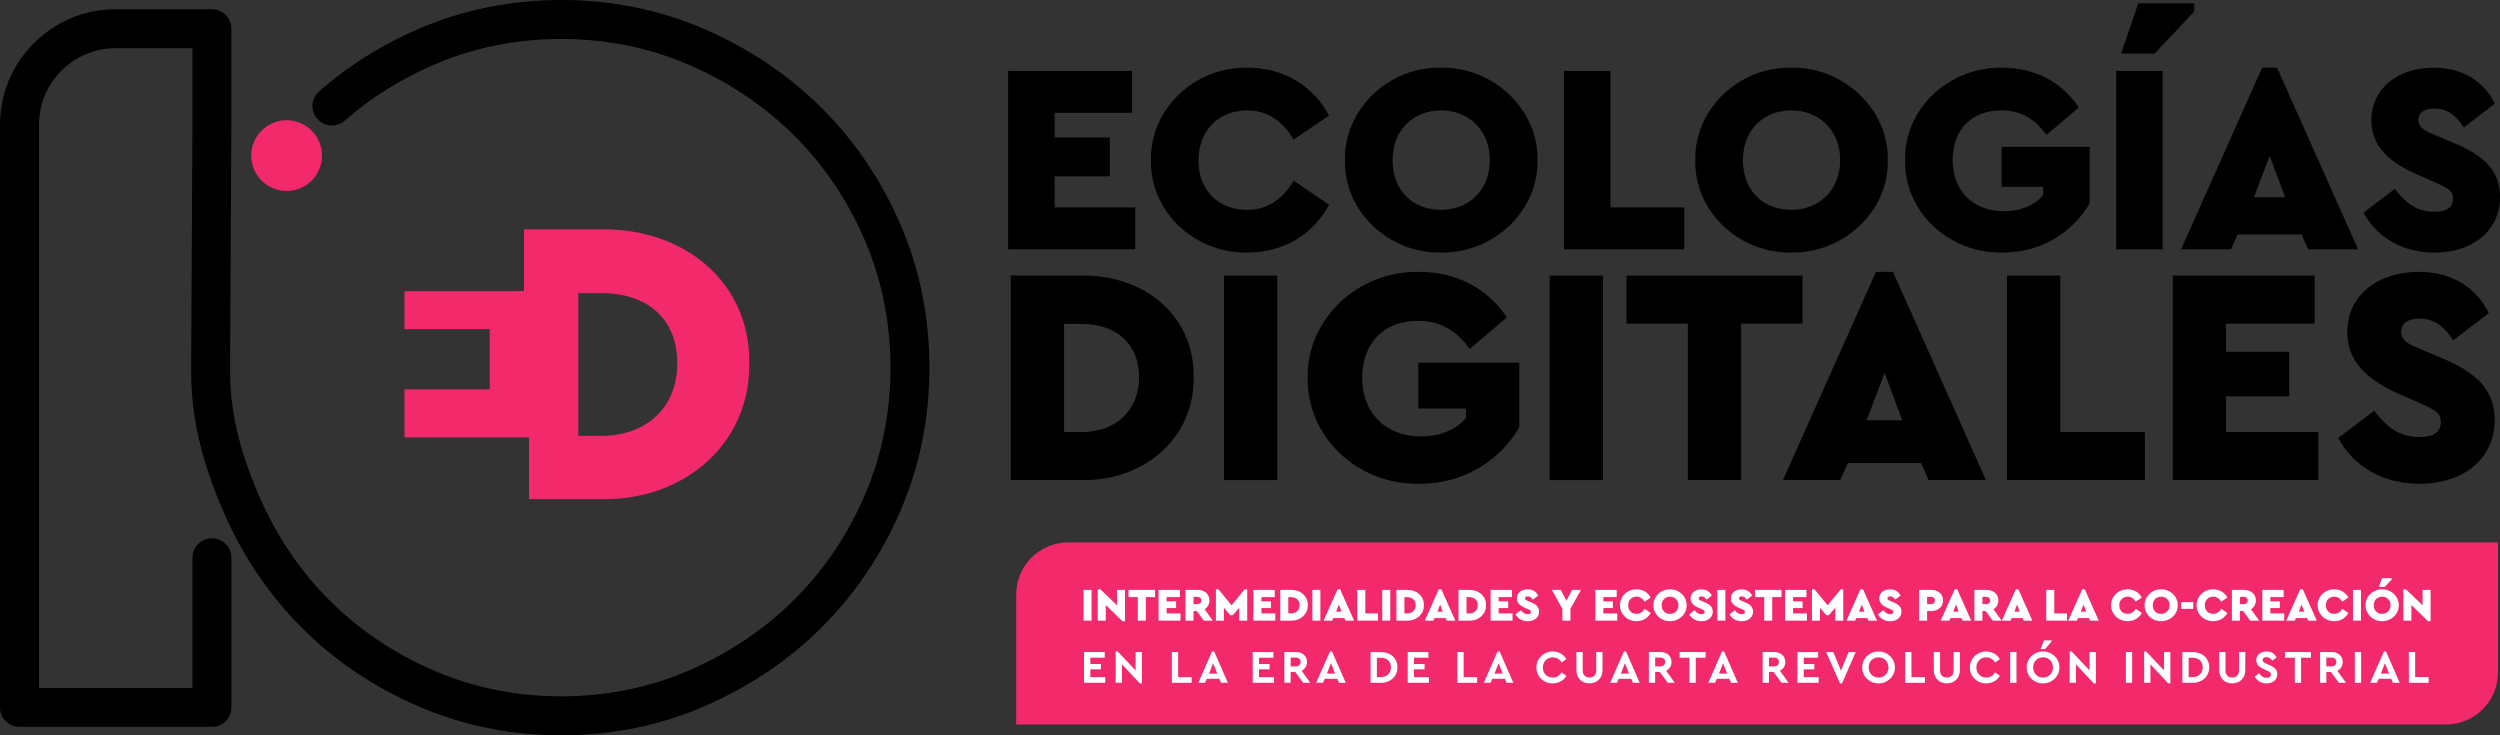 <?xml version="1.0" encoding="UTF-8"?>
<svg xmlns="http://www.w3.org/2000/svg" id="Capa_1" data-name="Capa 1" viewBox="0 0 1200 352.95">
  <rect x="0" y="0" width="1200" height="352.95" fill="#333333" stroke="none"/>
  <defs>
    <style>
      .cls-1 {
        fill: #fff;
      }

      .cls-2 {
        fill: #f2296b;
      }
    </style>
  </defs>
  <path class="cls-2" d="m512.77,260.35h686.26v62.43c0,13.8-11.2,25-25,25H487.77v-62.43c0-13.8,11.2-25,25-25Z"></path>
  <path class="cls-2" d="m288.99,110.09h-37.47s0,29.65,0,29.65h-57.37s0,18.25,0,18.25h40.92v28.89h-40.92s0,23.07,0,23.07h59.78v29.65s35.06,0,35.06,0c39.64.59,71.23-26.88,70.64-65.15.59-38.85-31-64.76-70.64-64.36Zm-.2,99.1h-11.19v-68.48h11.19c21.39,0,36.3,11.77,36.3,33.75,0,21.39-15.11,34.73-36.3,34.73Z"></path>
  <g>
    <path d="m483.94,34.05h59.42v20.11h-37.11v11.81h26.47v18.68h-26.47v14.92h38.66v20.11h-60.98V34.05Z"></path>
    <path d="m598.76,32.49c17.13,0,31.4,8.43,39.18,22.96l-16.99,11.55c-5.58-9.34-12.98-14.01-22.32-14.01-13.62,0-23.35,9.6-23.35,24,0,7.14,2.21,12.84,6.49,17.26,4.41,4.28,9.99,6.49,16.87,6.49,9.34,0,16.74-4.67,22.32-14.01l16.99,11.55c-7.78,14.53-22.05,22.96-39.31,22.96-25.17.39-46.71-19.59-46.19-44.37-.39-24.52,20.89-44.89,46.32-44.37Z"></path>
    <path d="m691.66,32.49c24.91-.52,46.84,19.85,46.32,44.37.52,24.78-21.41,44.76-46.32,44.37-25.04.39-46.58-19.59-46.06-44.37-.52-24.52,21.02-44.89,46.06-44.37Zm.13,20.5c-13.75,0-23.35,9.73-23.35,23.87,0,7.14,2.21,12.97,6.49,17.38,4.28,4.28,9.99,6.49,16.87,6.49,13.23,0,23.35-9.6,23.35-23.87s-10.12-23.87-23.35-23.87Z"></path>
    <path d="m750.7,34.05h22.32v65.52h35.42v20.11h-57.74V34.05Z"></path>
    <path d="m859.81,32.49c24.91-.52,46.84,19.85,46.32,44.37.52,24.78-21.41,44.76-46.32,44.37-25.04.39-46.58-19.59-46.06-44.37-.52-24.52,21.02-44.89,46.06-44.37Zm.13,20.5c-13.75,0-23.35,9.73-23.35,23.87,0,7.14,2.21,12.97,6.49,17.38,4.28,4.28,9.99,6.49,16.87,6.49,13.23,0,23.35-9.6,23.35-23.87s-10.12-23.87-23.35-23.87Z"></path>
    <path d="m961.01,32.49c15.7,0,28.54,6.75,36.85,19.07l-15.57,13.23c-5.58-7.78-12.33-11.81-21.67-11.81-14.4,0-23.35,9.47-23.35,23.87s9.47,24.52,24.65,24.52c8.17,0,14.66-2.85,18.81-7.65v-4.02h-19.98v-19.2h42.29v26.99c-4.02,7.14-9.73,12.84-17.13,17.26-7.39,4.28-15.7,6.49-24.91,6.49-25.69.39-46.96-19.59-46.58-44.37-.39-24.65,20.89-44.76,46.58-44.37Z"></path>
    <path d="m1015.76,34.05h22.32v85.63h-22.32V34.05Zm10.64-32.44h26.86v3.89l-19.07,20.24h-16.09l8.3-24.13Z"></path>
    <path d="m1104.77,112.54h-30.75l-3.11,7.14h-24l38.92-87.19h7.14l38.92,87.19h-24l-3.11-7.14Zm-15.31-37.75l-7.53,19.85h14.92l-7.4-19.85Z"></path>
    <path d="m1149.53,90.62c5.06,6.75,10.38,11.03,19.07,11.03,5.84,0,8.82-2.08,8.82-6.23,0-3.76-1.95-4.93-8.69-7.91l-8.82-3.89c-14.14-6.23-21.66-14.27-21.66-25.82,0-15.18,12.45-25.3,29.97-25.3,14.14,0,24.13,6.75,29.32,17.26l-14.92,11.42c-4.15-6.23-8.04-9.08-14.14-9.08-4.67,0-7.65,1.82-7.65,5.45,0,3.11,1.82,4.8,7.39,7.01l9.86,4.15c14.92,6.23,21.93,13.75,21.93,25.82,0,16.61-13.62,26.72-31.4,26.72-15.44,0-27.89-7.39-34.12-19.2l15.05-11.42Z"></path>
    <path d="m485.19,132.27h34.21c30.04-.3,53.99,19.34,53.54,48.79.45,29-23.5,49.83-53.54,49.38h-34.21v-98.17Zm34.06,75.11c16.06,0,27.52-10.11,27.52-26.33s-11.3-25.58-27.52-25.58h-8.48v51.91h8.48Z"></path>
    <path d="m587.52,132.27h25.58v98.17h-25.58v-98.17Z"></path>
    <path d="m681.07,130.49c18,0,32.72,7.74,42.24,21.86l-17.85,15.17c-6.4-8.92-14.13-13.53-24.84-13.53-16.51,0-26.77,10.86-26.77,27.37s10.86,28.11,28.26,28.11c9.37,0,16.81-3.27,21.57-8.78v-4.61h-22.91v-22.01h48.49v30.94c-4.61,8.18-11.15,14.72-19.63,19.78-8.48,4.91-18,7.44-28.56,7.44-29.45.45-53.84-22.46-53.39-50.87-.45-28.26,23.95-51.31,53.39-50.87Z"></path>
    <path d="m743.84,132.27h25.58v98.17h-25.58v-98.17Z"></path>
    <path d="m810.17,155.32h-29.45v-23.05h84.48v23.05h-29.45v75.11h-25.58v-75.11Z"></path>
    <path d="m922.17,222.26h-35.25l-3.57,8.18h-27.52l44.62-99.95h8.18l44.62,99.95h-27.52l-3.57-8.18Zm-17.55-43.28l-8.63,22.76h17.11l-8.48-22.76Z"></path>
    <path d="m963.36,132.27h25.58v75.11h40.6v23.05h-66.19v-98.17Z"></path>
    <path d="m1042.93,132.27h68.12v23.05h-42.54v13.54h30.34v21.42h-30.34v17.1h44.32v23.05h-69.91v-98.17Z"></path>
    <path d="m1139.61,197.12c5.8,7.73,11.9,12.64,21.86,12.64,6.69,0,10.12-2.38,10.12-7.14,0-4.31-2.23-5.65-9.97-9.07l-10.11-4.46c-16.21-7.14-24.84-16.36-24.84-29.6,0-17.4,14.28-29,34.36-29,16.21,0,27.66,7.74,33.61,19.78l-17.1,13.09c-4.76-7.14-9.22-10.41-16.21-10.41-5.35,0-8.78,2.08-8.78,6.25,0,3.57,2.08,5.5,8.48,8.03l11.3,4.76c17.1,7.14,25.13,15.77,25.13,29.6,0,19.04-15.62,30.64-35.99,30.64-17.7,0-31.98-8.48-39.12-22.01l17.25-13.09Z"></path>
  </g>
  <path class="cls-2" d="m137.58,91.68c-9.37,0-16.99-7.62-16.99-16.99s7.62-16.99,16.99-16.99,16.99,7.62,16.99,16.99-7.62,16.99-16.99,16.99Zm0-17.01h0s0,0,0,0Z"></path>
  <g>
    <path class="cls-1" d="m520.11,283.14h3.85v14.77h-3.85v-14.77Z"></path>
    <path class="cls-1" d="m540,283.14v15.04h-1.23l-8.01-7.77v7.5h-3.85v-15.04h1.23l8.01,7.65v-7.38h3.85Z"></path>
    <path class="cls-1" d="m546.14,286.61h-4.43v-3.47h12.71v3.47h-4.43v11.3h-3.85v-11.3Z"></path>
    <path class="cls-1" d="m556.12,283.14h10.25v3.47h-6.4v2.04h4.57v3.22h-4.57v2.57h6.67v3.47h-10.52v-14.77Z"></path>
    <path class="cls-1" d="m577.81,297.91l-3.34-4.59h-1.59v4.59h-3.85v-14.77h5.8c3.29,0,5.71,2.01,5.71,5.08,0,1.81-.87,3.31-2.33,4.21l3.89,5.48h-4.3Zm-4.92-7.94h1.97c1.07,0,1.77-.69,1.77-1.75s-.69-1.72-1.77-1.72h-1.97v3.47Z"></path>
    <path class="cls-1" d="m598.67,282.87v15.04h-3.85v-6.2l-3.07,3.58h-1.23l-3.04-3.56v6.18h-3.85v-15.04h1.23l6.29,7.68,6.29-7.68h1.23Z"></path>
    <path class="cls-1" d="m601.63,283.14h10.25v3.47h-6.4v2.04h4.57v3.22h-4.57v2.57h6.67v3.47h-10.52v-14.77Z"></path>
    <path class="cls-1" d="m614.54,283.14h5.15c4.52-.04,8.12,2.91,8.06,7.34.07,4.36-3.53,7.5-8.06,7.43h-5.15v-14.77Zm5.12,11.3c2.42,0,4.14-1.52,4.14-3.96s-1.7-3.85-4.14-3.85h-1.28v7.81h1.28Z"></path>
    <path class="cls-1" d="m629.94,283.14h3.85v14.77h-3.85v-14.77Z"></path>
    <path class="cls-1" d="m645.29,296.68h-5.3l-.54,1.23h-4.14l6.71-15.04h1.23l6.71,15.04h-4.14l-.54-1.23Zm-2.64-6.51l-1.3,3.42h2.57l-1.27-3.42Z"></path>
    <path class="cls-1" d="m651.5,283.14h3.85v11.3h6.11v3.47h-9.96v-14.77Z"></path>
    <path class="cls-1" d="m663.47,283.14h3.85v14.77h-3.85v-14.77Z"></path>
    <path class="cls-1" d="m670.27,283.14h5.15c4.52-.04,8.12,2.91,8.06,7.34.07,4.36-3.54,7.5-8.06,7.43h-5.15v-14.77Zm5.12,11.3c2.42,0,4.14-1.52,4.14-3.96s-1.7-3.85-4.14-3.85h-1.28v7.81h1.28Z"></path>
    <path class="cls-1" d="m693.89,296.68h-5.3l-.54,1.23h-4.14l6.71-15.04h1.23l6.71,15.04h-4.14l-.54-1.23Zm-2.64-6.51l-1.3,3.42h2.57l-1.27-3.42Z"></path>
    <path class="cls-1" d="m700.09,283.14h5.15c4.52-.04,8.12,2.91,8.06,7.34.07,4.36-3.53,7.5-8.06,7.43h-5.15v-14.77Zm5.12,11.3c2.42,0,4.14-1.52,4.14-3.96s-1.7-3.85-4.14-3.85h-1.28v7.81h1.28Z"></path>
    <path class="cls-1" d="m715.49,283.14h10.25v3.47h-6.4v2.04h4.57v3.22h-4.57v2.57h6.67v3.47h-10.52v-14.77Z"></path>
    <path class="cls-1" d="m730.04,292.9c.87,1.16,1.79,1.9,3.29,1.9,1.01,0,1.52-.36,1.52-1.07,0-.65-.34-.85-1.5-1.37l-1.52-.67c-2.44-1.07-3.74-2.46-3.74-4.45,0-2.62,2.15-4.36,5.17-4.36,2.44,0,4.16,1.16,5.06,2.98l-2.57,1.97c-.72-1.07-1.39-1.57-2.44-1.57-.81,0-1.32.31-1.32.94,0,.54.31.83,1.28,1.21l1.7.72c2.57,1.07,3.78,2.37,3.78,4.45,0,2.86-2.35,4.61-5.42,4.61-2.66,0-4.81-1.28-5.89-3.31l2.6-1.97Z"></path>
    <path class="cls-1" d="m753.81,292.25v5.66h-3.85v-5.62l-5.08-9.15h4.25l2.75,5.15,2.75-5.15h4.23l-5.06,9.11Z"></path>
    <path class="cls-1" d="m765.76,283.14h10.25v3.47h-6.4v2.04h4.57v3.22h-4.57v2.57h6.67v3.47h-10.52v-14.77Z"></path>
    <path class="cls-1" d="m785.57,282.87c2.95,0,5.42,1.45,6.76,3.96l-2.93,1.99c-.96-1.61-2.24-2.42-3.85-2.42-2.35,0-4.03,1.66-4.03,4.14,0,1.23.38,2.21,1.12,2.98.76.74,1.72,1.12,2.91,1.12,1.61,0,2.89-.8,3.85-2.42l2.93,1.99c-1.34,2.51-3.8,3.96-6.78,3.96-4.34.07-8.06-3.38-7.97-7.65-.07-4.23,3.6-7.74,7.99-7.65Z"></path>
    <path class="cls-1" d="m801.6,282.87c4.3-.09,8.08,3.42,7.99,7.65.09,4.27-3.69,7.72-7.99,7.65-4.32.07-8.03-3.38-7.94-7.65-.09-4.23,3.62-7.74,7.94-7.65Zm.02,3.54c-2.37,0-4.03,1.68-4.03,4.12,0,1.23.38,2.24,1.12,3,.74.74,1.72,1.12,2.91,1.12,2.28,0,4.03-1.66,4.03-4.12s-1.75-4.12-4.03-4.12Z"></path>
    <path class="cls-1" d="m813.42,292.9c.87,1.16,1.79,1.9,3.29,1.9,1.01,0,1.52-.36,1.52-1.07,0-.65-.34-.85-1.5-1.37l-1.52-.67c-2.44-1.07-3.74-2.46-3.74-4.45,0-2.62,2.15-4.36,5.17-4.36,2.44,0,4.16,1.16,5.06,2.98l-2.57,1.97c-.72-1.07-1.39-1.57-2.44-1.57-.81,0-1.32.31-1.32.94,0,.54.31.83,1.28,1.21l1.7.72c2.57,1.07,3.78,2.37,3.78,4.45,0,2.86-2.35,4.61-5.42,4.61-2.66,0-4.81-1.28-5.89-3.31l2.6-1.97Z"></path>
    <path class="cls-1" d="m824.32,283.14h3.85v14.77h-3.85v-14.77Z"></path>
    <path class="cls-1" d="m832.75,292.9c.87,1.16,1.79,1.9,3.29,1.9,1.01,0,1.52-.36,1.52-1.07,0-.65-.34-.85-1.5-1.37l-1.52-.67c-2.44-1.07-3.74-2.46-3.74-4.45,0-2.62,2.15-4.36,5.17-4.36,2.44,0,4.16,1.16,5.06,2.98l-2.57,1.97c-.72-1.07-1.39-1.57-2.44-1.57-.81,0-1.32.31-1.32.94,0,.54.31.83,1.28,1.21l1.7.72c2.57,1.07,3.78,2.37,3.78,4.45,0,2.86-2.35,4.61-5.42,4.61-2.66,0-4.81-1.28-5.89-3.31l2.6-1.97Z"></path>
    <path class="cls-1" d="m846.83,286.61h-4.43v-3.47h12.71v3.47h-4.43v11.3h-3.85v-11.3Z"></path>
    <path class="cls-1" d="m856.82,283.14h10.25v3.47h-6.4v2.04h4.57v3.22h-4.57v2.57h6.67v3.47h-10.52v-14.77Z"></path>
    <path class="cls-1" d="m884.77,282.87v15.04h-3.85v-6.2l-3.07,3.58h-1.23l-3.04-3.56v6.18h-3.85v-15.04h1.23l6.29,7.68,6.29-7.68h1.23Z"></path>
    <path class="cls-1" d="m896.28,296.68h-5.3l-.54,1.23h-4.14l6.71-15.04h1.23l6.71,15.04h-4.14l-.54-1.23Zm-2.64-6.51l-1.3,3.42h2.57l-1.27-3.42Z"></path>
    <path class="cls-1" d="m904,292.9c.87,1.16,1.79,1.9,3.29,1.9,1.01,0,1.52-.36,1.52-1.07,0-.65-.34-.85-1.5-1.37l-1.52-.67c-2.44-1.07-3.74-2.46-3.74-4.45,0-2.62,2.15-4.36,5.17-4.36,2.44,0,4.16,1.16,5.06,2.98l-2.57,1.97c-.72-1.07-1.39-1.57-2.44-1.57-.81,0-1.32.31-1.32.94,0,.54.31.83,1.28,1.21l1.7.72c2.57,1.07,3.78,2.37,3.78,4.45,0,2.86-2.35,4.61-5.42,4.61-2.66,0-4.81-1.28-5.89-3.31l2.6-1.97Z"></path>
    <path class="cls-1" d="m921.17,283.14h5.8c3.29,0,5.71,2.01,5.71,5.08s-2.48,5.1-5.71,5.1h-1.95v4.59h-3.85v-14.77Zm5.82,6.83c1.07,0,1.77-.69,1.77-1.75s-.69-1.72-1.77-1.72h-1.97v3.47h1.97Z"></path>
    <path class="cls-1" d="m941.51,296.68h-5.3l-.54,1.23h-4.14l6.71-15.04h1.23l6.71,15.04h-4.14l-.54-1.23Zm-2.64-6.51l-1.3,3.42h2.57l-1.27-3.42Z"></path>
    <path class="cls-1" d="m956.49,297.91l-3.34-4.59h-1.59v4.59h-3.85v-14.77h5.8c3.29,0,5.71,2.01,5.71,5.08,0,1.81-.87,3.31-2.33,4.21l3.89,5.48h-4.3Zm-4.92-7.94h1.97c1.07,0,1.77-.69,1.77-1.75s-.69-1.72-1.77-1.72h-1.97v3.47Z"></path>
    <path class="cls-1" d="m970.86,296.68h-5.3l-.54,1.23h-4.14l6.71-15.04h1.23l6.71,15.04h-4.14l-.54-1.23Zm-2.64-6.51l-1.3,3.42h2.57l-1.27-3.42Z"></path>
    <path class="cls-1" d="m982.21,283.14h3.85v11.3h6.11v3.47h-9.96v-14.77Z"></path>
    <path class="cls-1" d="m1002.73,296.68h-5.3l-.54,1.23h-4.14l6.71-15.04h1.23l6.71,15.04h-4.14l-.54-1.23Zm-2.64-6.51l-1.3,3.42h2.57l-1.27-3.42Z"></path>
    <path class="cls-1" d="m1021.31,282.87c2.95,0,5.42,1.45,6.76,3.96l-2.93,1.99c-.96-1.61-2.24-2.42-3.85-2.42-2.35,0-4.03,1.66-4.03,4.14,0,1.23.38,2.21,1.12,2.98.76.74,1.72,1.12,2.91,1.12,1.61,0,2.89-.8,3.85-2.42l2.93,1.99c-1.34,2.51-3.8,3.96-6.78,3.96-4.34.07-8.06-3.38-7.97-7.65-.07-4.23,3.6-7.74,7.99-7.65Z"></path>
    <path class="cls-1" d="m1037.34,282.87c4.3-.09,8.08,3.42,7.99,7.65.09,4.27-3.69,7.72-7.99,7.65-4.32.07-8.03-3.38-7.94-7.65-.09-4.23,3.62-7.74,7.94-7.65Zm.02,3.54c-2.37,0-4.03,1.68-4.03,4.12,0,1.23.38,2.24,1.12,3,.74.74,1.72,1.12,2.91,1.12,2.28,0,4.03-1.66,4.03-4.12s-1.75-4.12-4.03-4.12Z"></path>
    <path class="cls-1" d="m1046.94,289.03h5.82v3.22h-5.82v-3.22Z"></path>
    <path class="cls-1" d="m1062.36,282.87c2.95,0,5.42,1.45,6.76,3.96l-2.93,1.99c-.96-1.61-2.24-2.42-3.85-2.42-2.35,0-4.03,1.66-4.03,4.14,0,1.23.38,2.21,1.12,2.98.76.74,1.72,1.12,2.91,1.12,1.61,0,2.89-.8,3.85-2.42l2.93,1.99c-1.34,2.51-3.8,3.96-6.78,3.96-4.34.07-8.06-3.38-7.97-7.65-.07-4.23,3.6-7.74,7.99-7.65Z"></path>
    <path class="cls-1" d="m1080.09,297.91l-3.34-4.59h-1.59v4.59h-3.85v-14.77h5.8c3.29,0,5.71,2.01,5.71,5.08,0,1.81-.87,3.31-2.33,4.21l3.89,5.48h-4.3Zm-4.92-7.94h1.97c1.07,0,1.77-.69,1.77-1.75s-.69-1.72-1.77-1.72h-1.97v3.47Z"></path>
    <path class="cls-1" d="m1085.91,283.14h10.25v3.47h-6.4v2.04h4.57v3.22h-4.57v2.57h6.67v3.47h-10.52v-14.77Z"></path>
    <path class="cls-1" d="m1107.37,296.68h-5.3l-.54,1.23h-4.14l6.71-15.04h1.23l6.71,15.04h-4.14l-.54-1.23Zm-2.64-6.51l-1.3,3.42h2.57l-1.27-3.42Z"></path>
    <path class="cls-1" d="m1120.47,282.87c2.95,0,5.42,1.45,6.76,3.96l-2.93,1.99c-.96-1.61-2.24-2.42-3.85-2.42-2.35,0-4.03,1.66-4.03,4.14,0,1.23.38,2.21,1.12,2.98.76.74,1.72,1.12,2.91,1.12,1.61,0,2.89-.8,3.85-2.42l2.93,1.99c-1.34,2.51-3.8,3.96-6.78,3.96-4.34.07-8.06-3.38-7.97-7.65-.07-4.23,3.6-7.74,7.99-7.65Z"></path>
    <path class="cls-1" d="m1129.42,283.14h3.85v14.77h-3.85v-14.77Z"></path>
    <path class="cls-1" d="m1143.41,282.87c4.3-.09,8.08,3.42,7.99,7.65.09,4.27-3.69,7.72-7.99,7.65-4.32.07-8.03-3.38-7.94-7.65-.09-4.23,3.62-7.74,7.94-7.65Zm.02,3.54c-2.37,0-4.03,1.68-4.03,4.12,0,1.23.38,2.24,1.12,3,.74.74,1.72,1.12,2.91,1.12,2.28,0,4.03-1.66,4.03-4.12s-1.75-4.12-4.03-4.12Zm-.09-8.86h4.63v.67l-3.29,3.49h-2.77l1.43-4.16Z"></path>
    <path class="cls-1" d="m1166.69,283.14v15.04h-1.23l-8.01-7.77v7.5h-3.85v-15.04h1.23l8.01,7.65v-7.38h3.85Z"></path>
    <path class="cls-1" d="m520.33,312.98h9.94v2.73h-6.91v3h5.08v2.57h-5.08v3.74h7.18v2.73h-10.2v-14.77Z"></path>
    <path class="cls-1" d="m548.11,312.98v15.04h-1.01l-8.55-9.13v8.86h-3.02v-15.04h.98l8.57,9.09v-8.82h3.02Z"></path>
    <path class="cls-1" d="m562.5,312.98h3.02v12.04h6.47v2.73h-9.49v-14.77Z"></path>
    <path class="cls-1" d="m585.31,325.83h-6.04l-.83,1.92h-3.25l6.6-15.04h1.01l6.58,15.04h-3.25l-.83-1.92Zm-3.02-7.48l-1.97,4.99h3.94l-1.97-4.99Z"></path>
    <path class="cls-1" d="m601.29,312.98h9.94v2.73h-6.91v3h5.08v2.57h-5.08v3.74h7.18v2.73h-10.2v-14.77Z"></path>
    <path class="cls-1" d="m625.55,327.75l-3.83-5.21h-2.21v5.21h-3.02v-14.77h5.55c3.09,0,5.33,1.92,5.33,4.77,0,1.88-.98,3.4-2.6,4.21l4.18,5.8h-3.4Zm-6.04-7.88h2.53c1.41,0,2.24-.85,2.24-2.13s-.87-2.1-2.24-2.1h-2.53v4.23Z"></path>
    <path class="cls-1" d="m641.89,325.83h-6.04l-.83,1.92h-3.25l6.6-15.04h1.01l6.58,15.04h-3.25l-.83-1.92Zm-3.02-7.48l-1.97,4.99h3.94l-1.97-4.99Z"></path>
    <path class="cls-1" d="m657.88,312.98h4.83c4.68-.04,8.12,2.98,8.06,7.34.07,4.27-3.38,7.5-8.06,7.43h-4.83v-14.77Zm4.81,12.04c2.98,0,4.97-1.86,4.97-4.7s-1.95-4.61-4.97-4.61h-1.79v9.31h1.79Z"></path>
    <path class="cls-1" d="m675.69,312.98h9.94v2.73h-6.91v3h5.08v2.57h-5.08v3.74h7.18v2.73h-10.2v-14.77Z"></path>
    <path class="cls-1" d="m699.53,312.98h3.02v12.04h6.47v2.73h-9.49v-14.77Z"></path>
    <path class="cls-1" d="m722.34,325.83h-6.04l-.83,1.92h-3.25l6.6-15.04h1.01l6.58,15.04h-3.25l-.83-1.92Zm-3.02-7.48l-1.97,4.99h3.94l-1.97-4.99Z"></path>
    <path class="cls-1" d="m745.35,312.72c2.8,0,5.19,1.37,6.51,3.67l-2.28,1.61c-1.05-1.66-2.46-2.48-4.23-2.48-2.75,0-4.77,2.06-4.77,4.88s2.01,4.83,4.77,4.83c1.77,0,3.18-.83,4.23-2.48l2.28,1.61c-1.28,2.3-3.69,3.67-6.53,3.67-4.32.09-7.95-3.42-7.86-7.65-.07-4.23,3.58-7.74,7.88-7.65Z"></path>
    <path class="cls-1" d="m756.68,312.98h3.02v8.88c0,2.15,1.34,3.36,3.25,3.36s3.24-1.21,3.24-3.36v-8.88h3.02v8.66c0,3.92-2.68,6.38-6.27,6.38s-6.27-2.46-6.27-6.38v-8.66Z"></path>
    <path class="cls-1" d="m783,325.83h-6.04l-.83,1.92h-3.25l6.6-15.04h1.01l6.58,15.04h-3.25l-.83-1.92Zm-3.02-7.48l-1.97,4.99h3.94l-1.97-4.99Z"></path>
    <path class="cls-1" d="m800.52,327.75l-3.83-5.21h-2.21v5.21h-3.02v-14.77h5.55c3.09,0,5.33,1.92,5.33,4.77,0,1.88-.98,3.4-2.6,4.21l4.18,5.8h-3.4Zm-6.04-7.88h2.53c1.41,0,2.24-.85,2.24-2.13s-.87-2.1-2.24-2.1h-2.53v4.23Z"></path>
    <path class="cls-1" d="m810.93,315.71h-4.72v-2.73h12.49v2.73h-4.74v12.04h-3.02v-12.04Z"></path>
    <path class="cls-1" d="m830.09,325.83h-6.04l-.83,1.92h-3.25l6.6-15.04h1.01l6.58,15.04h-3.25l-.83-1.92Zm-3.02-7.48l-1.97,4.99h3.94l-1.97-4.99Z"></path>
    <path class="cls-1" d="m855.14,327.75l-3.83-5.21h-2.21v5.21h-3.02v-14.77h5.55c3.09,0,5.33,1.92,5.33,4.77,0,1.88-.98,3.4-2.6,4.21l4.18,5.8h-3.4Zm-6.04-7.88h2.53c1.41,0,2.24-.85,2.24-2.13s-.87-2.1-2.24-2.1h-2.53v4.23Z"></path>
    <path class="cls-1" d="m862.77,312.98h9.94v2.73h-6.91v3h5.08v2.57h-5.08v3.74h7.18v2.73h-10.2v-14.77Z"></path>
    <path class="cls-1" d="m890.75,312.98l-6.58,15.04h-1.01l-6.6-15.04h3.42l3.69,8.95,3.67-8.95h3.4Z"></path>
    <path class="cls-1" d="m901.68,312.72c4.25-.09,7.94,3.42,7.88,7.65.07,4.23-3.63,7.74-7.88,7.65-4.25.09-7.9-3.42-7.83-7.65-.07-4.23,3.58-7.74,7.83-7.65Zm.02,2.8c-2.73,0-4.74,2.01-4.74,4.85s2.01,4.86,4.74,4.86,4.74-2.01,4.74-4.86-2.04-4.85-4.74-4.85Z"></path>
    <path class="cls-1" d="m914.48,312.98h3.02v12.04h6.47v2.73h-9.49v-14.77Z"></path>
    <path class="cls-1" d="m928.22,312.98h3.02v8.88c0,2.15,1.34,3.36,3.25,3.36s3.24-1.21,3.24-3.36v-8.88h3.02v8.66c0,3.92-2.68,6.38-6.27,6.38s-6.27-2.46-6.27-6.38v-8.66Z"></path>
    <path class="cls-1" d="m953.42,312.72c2.8,0,5.19,1.37,6.51,3.67l-2.28,1.61c-1.05-1.66-2.46-2.48-4.23-2.48-2.75,0-4.77,2.06-4.77,4.88s2.01,4.83,4.77,4.83c1.77,0,3.18-.83,4.23-2.48l2.28,1.61c-1.28,2.3-3.69,3.67-6.53,3.67-4.32.09-7.95-3.42-7.86-7.65-.07-4.23,3.58-7.74,7.88-7.65Z"></path>
    <path class="cls-1" d="m964.89,312.98h3.02v14.77h-3.02v-14.77Z"></path>
    <path class="cls-1" d="m980.64,312.72c4.25-.09,7.94,3.42,7.88,7.65.07,4.23-3.63,7.74-7.88,7.65-4.25.09-7.9-3.42-7.83-7.65-.07-4.23,3.58-7.74,7.83-7.65Zm.02,2.8c-2.73,0-4.74,2.01-4.74,4.85s2.01,4.86,4.74,4.86,4.74-2.01,4.74-4.86-2.04-4.85-4.74-4.85Zm.45-8.12h3.62v.54l-3.07,3.62h-2.19l1.63-4.16Z"></path>
    <path class="cls-1" d="m1006.02,312.98v15.04h-1.01l-8.55-9.13v8.86h-3.02v-15.04h.98l8.57,9.09v-8.82h3.02Z"></path>
    <path class="cls-1" d="m1020.42,312.98h3.02v14.77h-3.02v-14.77Z"></path>
    <path class="cls-1" d="m1041.77,312.98v15.04h-1.01l-8.55-9.13v8.86h-3.02v-15.04h.98l8.57,9.09v-8.82h3.02Z"></path>
    <path class="cls-1" d="m1047.53,312.98h4.83c4.68-.04,8.12,2.98,8.06,7.34.07,4.27-3.38,7.5-8.06,7.43h-4.83v-14.77Zm4.81,12.04c2.98,0,4.97-1.86,4.97-4.7s-1.95-4.61-4.97-4.61h-1.79v9.31h1.79Z"></path>
    <path class="cls-1" d="m1065.21,312.98h3.02v8.88c0,2.15,1.34,3.36,3.25,3.36s3.24-1.21,3.24-3.36v-8.88h3.02v8.66c0,3.92-2.68,6.38-6.27,6.38s-6.27-2.46-6.27-6.38v-8.66Z"></path>
    <path class="cls-1" d="m1084.32,323.19c.96,1.32,2.01,2.15,3.63,2.15,1.32,0,2.1-.63,2.1-1.63,0-.87-.47-1.19-1.88-1.84l-1.59-.72c-2.26-1.01-3.58-2.28-3.58-4.25,0-2.53,2.1-4.18,4.9-4.18,2.26,0,3.96,1.1,4.88,2.8l-2.06,1.59c-.76-1.14-1.7-1.7-2.82-1.7-1.05,0-1.84.51-1.84,1.43,0,.78.47,1.14,1.72,1.7l1.68.74c2.48,1.1,3.65,2.33,3.65,4.32,0,2.71-2.22,4.43-5.17,4.43-2.51,0-4.57-1.28-5.71-3.27l2.08-1.57Z"></path>
    <path class="cls-1" d="m1101.49,315.71h-4.72v-2.73h12.49v2.73h-4.74v12.04h-3.02v-12.04Z"></path>
    <path class="cls-1" d="m1122.69,327.75l-3.83-5.21h-2.21v5.21h-3.02v-14.77h5.55c3.09,0,5.33,1.92,5.33,4.77,0,1.88-.98,3.4-2.6,4.21l4.18,5.8h-3.4Zm-6.04-7.88h2.53c1.41,0,2.24-.85,2.24-2.13s-.87-2.1-2.24-2.1h-2.53v4.23Z"></path>
    <path class="cls-1" d="m1130.32,312.98h3.02v14.77h-3.02v-14.77Z"></path>
    <path class="cls-1" d="m1147.8,325.83h-6.04l-.83,1.92h-3.25l6.6-15.04h1.01l6.58,15.04h-3.25l-.83-1.92Zm-3.02-7.48l-1.97,4.99h3.94l-1.97-4.99Z"></path>
    <path class="cls-1" d="m1156.26,312.98h3.02v12.04h6.47v2.73h-9.49v-14.77Z"></path>
  </g>
  <path d="m269.42,352.95c-24.21,0-47.35-4.7-68.75-13.98-21.32-9.24-40.12-21.93-55.88-37.72-15.76-15.79-28.44-34.61-37.66-55.95-10.64-24.6-15.38-45.39-15.38-67.4l.62-117.99V23.12h-36.83c-20.31,0-36.83,16.52-36.83,36.83v270.26h73.67v-62.48c0-5.16,4.19-9.35,9.35-9.35s9.35,4.19,9.35,9.35v71.83c0,5.16-4.19,9.35-9.35,9.35H9.35c-5.16,0-9.35-4.19-9.35-9.35V59.96C0,29.34,24.91,4.42,55.53,4.42h46.18c5.16,0,9.35,4.19,9.35,9.35v46.18l-.62,117.99c0,19.29,4.27,37.79,13.85,59.93,8.29,19.17,19.64,36.04,33.73,50.16,14.09,14.11,30.94,25.48,50.09,33.78,19.04,8.25,39.67,12.43,61.32,12.43s42.26-4.18,61.31-12.43c19.16-8.31,36.09-19.68,50.34-33.81,14.23-14.11,25.65-30.98,33.93-50.12,8.24-19.07,12.42-39.73,12.42-61.41s-4.18-42.35-12.42-61.41c-8.28-19.14-19.69-36.01-33.93-50.12-14.26-14.14-31.19-25.51-50.34-33.81-19.03-8.25-39.66-12.43-61.31-12.43s-42.29,4.18-61.32,12.43c-15.87,6.88-30.21,15.88-42.61,26.77-3.88,3.41-9.79,3.02-13.2-.86-3.41-3.88-3.02-9.79.86-13.2,13.87-12.17,29.85-22.22,47.51-29.87C222.06,4.7,245.19,0,269.42,0s47.36,4.7,68.75,13.98c21.29,9.22,40.15,21.9,56.07,37.69,15.94,15.81,28.7,34.64,37.93,55.98,9.26,21.41,13.96,44.57,13.96,68.83s-4.7,47.41-13.96,68.83c-9.23,21.35-21.99,40.18-37.92,55.98-15.9,15.77-34.77,28.45-56.07,37.69-21.41,9.28-44.54,13.98-68.75,13.98Z"></path>
</svg>
